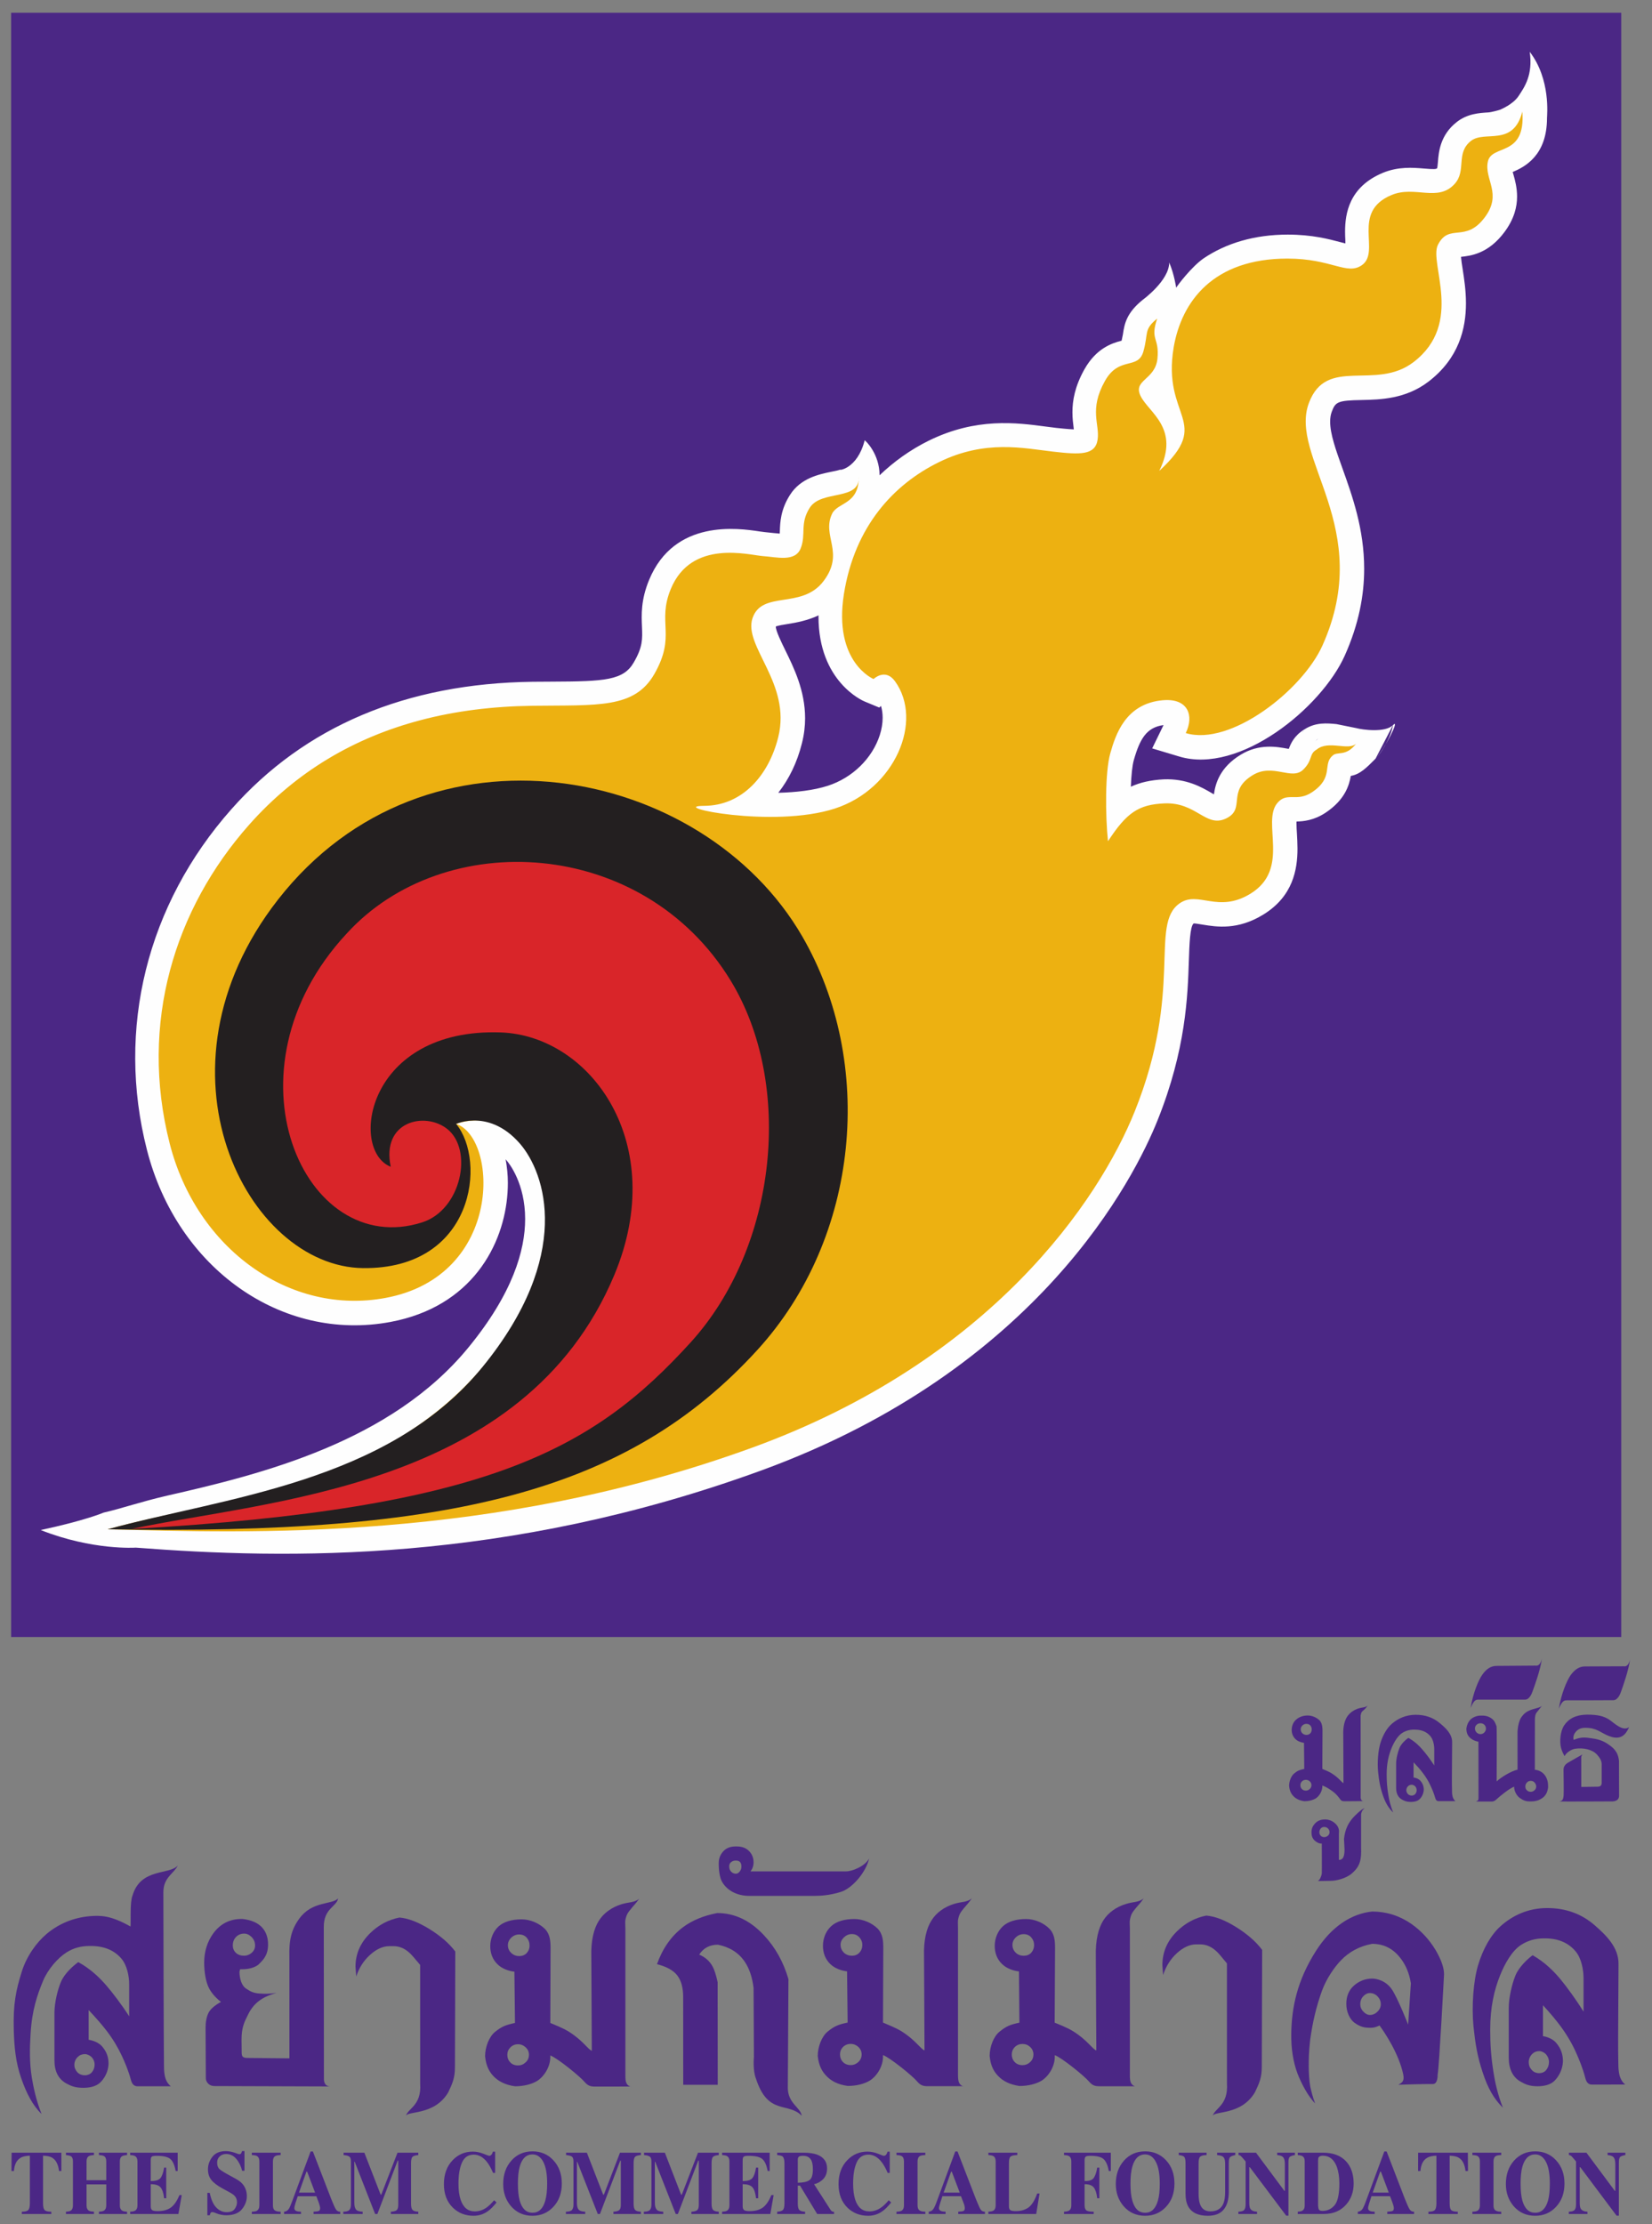<?xml version="1.0" encoding="UTF-8"?>
<svg width="52px" height="70px" viewBox="0 0 52 70" version="1.1" xmlns="http://www.w3.org/2000/svg" xmlns:xlink="http://www.w3.org/1999/xlink">
    <rect x="0" y="0" width="52" height="70" fill="#808080" stroke="none"/>
    <!-- Generator: Sketch 53.2 (72643) - https://sketchapp.com -->
    <title>logo</title>
    <desc>Created with Sketch.</desc>
    <g id="Page-1" stroke="none" stroke-width="1" fill="none" fill-rule="evenodd">
        <g id="01_Login" transform="translate(-650, -170)">
            <g id="content" transform="translate(383, 170)">
                <g id="logo" transform="translate(196, 0)">
                    <g transform="translate(71, 0)" id="Group-98">
                        <g>
                            <path d="M16.094,61.463 C16.023,61.398 15.987,61.316 15.987,61.218 C15.987,61.128 16.023,61.047 16.095,60.979 C16.165,60.913 16.248,60.88 16.341,60.88 C16.437,60.88 16.518,60.913 16.577,60.979 C16.637,61.047 16.668,61.128 16.668,61.218 C16.671,61.318 16.638,61.4 16.579,61.465 C16.518,61.529 16.44,61.56 16.343,61.56 C16.246,61.56 16.162,61.528 16.094,61.463 M19.887,65.68 C19.7,65.637 19.685,65.504 19.685,65.326 L19.685,60.693 C19.685,60.673 19.676,60.479 19.683,60.436 C19.722,60.23 19.778,60.181 19.872,60.062 C19.966,59.944 19.995,59.93 20.122,59.753 C19.966,59.886 19.796,59.855 19.558,59.93 C19.261,60.024 19.001,60.201 18.844,60.458 C18.697,60.694 18.596,61.061 18.613,61.598 L18.628,64.542 C18.496,64.485 18.345,64.215 17.906,63.94 C17.718,63.822 17.446,63.718 17.322,63.665 L17.33,61.328 C17.33,61.097 17.318,60.879 17.155,60.708 C16.976,60.531 16.694,60.404 16.421,60.404 C16.109,60.404 15.857,60.479 15.693,60.627 C15.53,60.776 15.432,61.008 15.432,61.249 C15.432,61.457 15.496,61.661 15.662,61.82 C15.803,61.961 16.031,62.036 16.192,62.052 L16.21,63.665 C15.926,63.726 15.802,63.77 15.582,63.946 C15.394,64.1 15.269,64.425 15.269,64.714 C15.301,65.034 15.41,65.218 15.555,65.362 C15.692,65.496 15.895,65.614 16.21,65.658 C16.488,65.658 16.731,65.594 16.899,65.495 C17.066,65.398 17.34,65.091 17.322,64.688 C17.543,64.767 18.263,65.354 18.399,65.519 C18.51,65.651 18.604,65.667 18.728,65.667 L19.842,65.666 M16.066,64.433 C16.129,64.37 16.21,64.335 16.306,64.335 C16.399,64.335 16.48,64.37 16.548,64.433 C16.616,64.498 16.65,64.573 16.65,64.663 C16.65,64.762 16.615,64.843 16.544,64.906 C16.475,64.971 16.397,65.002 16.306,65.002 C16.207,65.002 16.125,64.971 16.062,64.906 C16.001,64.843 15.969,64.764 15.969,64.666 C15.969,64.575 16.001,64.498 16.066,64.433" id="Fill-2" fill="#4B2785"></path>
                            <path d="M50.108,65.605 C50.253,65.605 50.989,65.603 51.157,65.603 C50.928,65.421 50.943,65.079 50.939,64.876 C50.931,64.37 50.931,64.41 50.946,61.807 C50.952,61.285 50.551,60.898 50.185,60.581 C49.774,60.226 49.279,60.049 48.701,60.049 C48.099,60.049 47.614,60.282 47.24,60.613 C46.927,60.891 46.677,61.34 46.525,61.85 C46.379,62.336 46.319,63.134 46.38,63.766 C46.435,64.288 46.495,64.7 46.674,65.233 C46.834,65.719 47.02,66.05 47.306,66.333 C47.134,65.891 47.06,65.526 47.013,65.233 C46.93,64.714 46.907,64.323 46.907,63.874 C46.907,63.171 47.034,62.623 47.217,62.171 C47.366,61.794 47.597,61.393 47.871,61.214 C48.084,61.074 48.325,61.004 48.589,61.003 L48.631,61.003 C49.045,61.003 49.368,61.14 49.598,61.415 C49.777,61.627 49.845,61.992 49.845,62.257 L49.845,63.31 C49.624,62.95 49.327,62.541 49.121,62.292 C48.913,62.043 48.639,61.76 48.243,61.533 C48.075,61.657 47.805,61.912 47.699,62.177 C47.592,62.443 47.491,62.868 47.491,63.194 L47.491,64.756 C47.492,65.114 47.614,65.366 47.857,65.508 C48.014,65.597 48.14,65.657 48.401,65.657 C48.605,65.657 48.799,65.611 48.924,65.492 C49.048,65.372 49.185,65.154 49.197,64.876 C49.197,64.663 49.141,64.476 48.985,64.293 C48.881,64.168 48.704,64.101 48.568,64.08 L48.568,63.107 C48.809,63.369 48.998,63.598 49.138,63.79 C49.331,64.054 49.49,64.327 49.616,64.611 C49.703,64.806 49.825,65.099 49.903,65.406 C49.934,65.529 49.997,65.605 50.108,65.605 M48.672,64.662 C48.724,64.726 48.757,64.8 48.757,64.897 C48.757,64.993 48.726,65.071 48.672,65.143 C48.619,65.216 48.522,65.245 48.453,65.245 C48.359,65.245 48.274,65.214 48.214,65.143 C48.151,65.075 48.12,64.996 48.12,64.897 C48.12,64.8 48.163,64.708 48.224,64.645 C48.288,64.582 48.363,64.551 48.453,64.551 C48.524,64.551 48.62,64.598 48.672,64.662" id="Fill-4" fill="#4B2785"></path>
                            <path d="M37.97,60.286 C38.245,60.308 38.56,60.429 38.911,60.649 C39.264,60.869 39.535,61.107 39.729,61.365 L39.717,65.044 C39.719,65.388 39.632,65.573 39.503,65.844 C39.06,66.595 38.2,66.416 38.167,66.601 C38.23,66.344 38.668,66.268 38.621,65.565 L38.62,61.79 C38.448,61.578 38.341,61.454 38.292,61.412 C38.136,61.266 37.965,61.192 37.783,61.192 L37.653,61.192 C37.451,61.192 37.247,61.285 37.046,61.467 C36.844,61.652 36.699,61.884 36.61,62.158 L36.588,61.847 C36.588,61.442 36.737,61.088 37.043,60.785 C37.307,60.523 37.616,60.356 37.97,60.286" id="Fill-6" fill="#4B2785"></path>
                            <path d="M31.973,61.454 C31.903,61.386 31.869,61.305 31.869,61.209 C31.869,61.118 31.904,61.038 31.975,60.971 C32.048,60.902 32.13,60.87 32.223,60.87 C32.319,60.87 32.398,60.902 32.458,60.97 C32.518,61.038 32.55,61.118 32.55,61.208 C32.55,61.308 32.518,61.39 32.458,61.457 C32.398,61.52 32.319,61.55 32.223,61.55 C32.126,61.55 32.041,61.52 31.973,61.454 M35.769,65.671 C35.581,65.627 35.565,65.494 35.565,65.317 L35.565,60.682 C35.565,60.663 35.554,60.47 35.565,60.424 C35.603,60.219 35.658,60.171 35.75,60.053 C35.847,59.934 35.877,59.921 36.001,59.743 C35.847,59.875 35.676,59.845 35.438,59.921 C35.14,60.013 34.881,60.192 34.723,60.447 C34.578,60.685 34.478,61.052 34.493,61.588 L34.509,64.532 C34.374,64.474 34.224,64.206 33.786,63.931 C33.599,63.813 33.328,63.709 33.198,63.656 L33.21,61.318 C33.21,61.09 33.198,60.869 33.033,60.7 C32.857,60.521 32.574,60.394 32.301,60.394 C31.99,60.394 31.737,60.47 31.572,60.618 C31.409,60.767 31.311,60.999 31.311,61.239 C31.311,61.447 31.375,61.652 31.542,61.811 C31.684,61.953 31.909,62.026 32.074,62.043 L32.088,63.656 C31.806,63.716 31.683,63.76 31.464,63.938 C31.274,64.089 31.151,64.417 31.151,64.705 C31.182,65.025 31.29,65.208 31.437,65.353 C31.572,65.488 31.776,65.604 32.09,65.649 C32.369,65.649 32.611,65.583 32.778,65.487 C32.948,65.388 33.22,65.082 33.201,64.679 C33.421,64.756 34.144,65.344 34.28,65.51 C34.39,65.642 34.485,65.657 34.609,65.657 L35.721,65.657 M31.944,64.422 C32.01,64.358 32.09,64.327 32.186,64.326 C32.279,64.326 32.36,64.358 32.428,64.422 C32.495,64.486 32.529,64.566 32.529,64.655 C32.529,64.753 32.495,64.834 32.425,64.897 C32.356,64.962 32.276,64.993 32.186,64.993 C32.086,64.993 32.006,64.962 31.943,64.898 C31.88,64.834 31.848,64.753 31.848,64.656 C31.848,64.566 31.88,64.487 31.944,64.422" id="Fill-8" fill="#4B2785"></path>
                            <path d="M26.564,61.454 C26.496,61.385 26.459,61.304 26.459,61.205 C26.459,61.115 26.496,61.037 26.567,60.969 C26.638,60.902 26.722,60.867 26.813,60.867 C26.913,60.867 26.987,60.902 27.05,60.969 C27.11,61.037 27.143,61.115 27.143,61.205 C27.143,61.308 27.11,61.39 27.05,61.454 C26.99,61.518 26.913,61.549 26.813,61.549 C26.719,61.549 26.634,61.518 26.564,61.454 M30.359,65.67 C30.172,65.627 30.158,65.492 30.155,65.315 L30.155,60.68 C30.155,60.663 30.147,60.468 30.155,60.423 C30.194,60.218 30.25,60.17 30.343,60.051 C30.438,59.934 30.467,59.919 30.593,59.742 C30.438,59.874 30.266,59.844 30.028,59.919 C29.731,60.012 29.472,60.189 29.316,60.446 C29.168,60.681 29.068,61.05 29.086,61.587 L29.101,64.53 C28.968,64.474 28.817,64.204 28.379,63.929 C28.19,63.811 27.918,63.708 27.794,63.653 L27.803,61.318 C27.803,61.088 27.791,60.867 27.626,60.696 C27.45,60.521 27.166,60.393 26.893,60.394 C26.581,60.394 26.328,60.468 26.165,60.618 C26.002,60.764 25.904,60.996 25.904,61.235 C25.904,61.446 25.968,61.65 26.134,61.81 C26.276,61.952 26.502,62.024 26.663,62.041 L26.681,63.653 C26.398,63.713 26.273,63.757 26.054,63.935 C25.866,64.087 25.74,64.415 25.74,64.703 C25.774,65.023 25.883,65.207 26.03,65.35 C26.165,65.487 26.366,65.604 26.683,65.647 C26.962,65.647 27.203,65.582 27.37,65.484 C27.539,65.387 27.813,65.079 27.794,64.676 C28.015,64.756 28.736,65.341 28.87,65.507 C28.983,65.641 29.076,65.655 29.201,65.655 L30.311,65.654 M26.536,64.42 C26.6,64.358 26.683,64.324 26.778,64.324 C26.871,64.324 26.951,64.358 27.02,64.42 C27.087,64.485 27.122,64.562 27.122,64.653 C27.122,64.751 27.087,64.831 27.017,64.895 C26.947,64.959 26.868,64.991 26.778,64.991 C26.679,64.991 26.598,64.959 26.534,64.895 C26.473,64.831 26.441,64.751 26.441,64.653 C26.441,64.563 26.473,64.485 26.536,64.42" id="Fill-10" fill="#4B2785"></path>
                            <path d="M23.592,59.666 C23.867,59.666 25.469,59.666 25.65,59.665 C25.829,59.665 26.117,59.65 26.469,59.54 C26.822,59.43 27.262,58.924 27.357,58.487 C27.23,58.736 26.82,58.894 26.638,58.894 C26.459,58.895 23.623,58.894 23.623,58.894 C23.687,58.816 23.72,58.72 23.72,58.61 C23.72,58.478 23.678,58.367 23.596,58.274 C23.5,58.164 23.366,58.11 23.192,58.11 L23.15,58.11 C22.975,58.11 22.838,58.171 22.744,58.29 C22.664,58.388 22.624,58.5 22.624,58.633 C22.624,58.633 22.614,58.902 22.684,59.122 C22.755,59.34 23.036,59.666 23.592,59.666 M23.013,58.902 C22.972,58.858 22.953,58.803 22.953,58.739 C22.953,58.682 22.972,58.635 23.012,58.605 C23.051,58.57 23.101,58.554 23.162,58.554 C23.279,58.554 23.337,58.614 23.337,58.739 C23.339,58.8 23.321,58.853 23.283,58.899 C23.25,58.945 23.206,58.968 23.162,58.968 C23.105,58.968 23.054,58.945 23.013,58.902" id="Fill-12" fill="#4B2785"></path>
                            <path d="M45.252,65.302 C45.303,65.035 45.454,62.132 45.454,62.132 C45.454,61.927 45.366,61.676 45.192,61.377 C44.991,61.041 44.733,60.763 44.422,60.545 C44.047,60.287 43.636,60.158 43.19,60.158 C42.543,60.227 41.918,60.62 41.421,61.4 C40.816,62.352 40.661,63.197 40.645,63.983 C40.636,64.482 40.711,64.905 40.839,65.251 C40.954,65.553 41.173,65.976 41.397,66.196 C41.337,66.052 41.274,65.814 41.241,65.658 C41.21,65.499 41.195,65.199 41.195,65.027 C41.195,64.82 41.195,64.61 41.24,64.197 C41.317,63.643 41.427,63.166 41.615,62.643 C41.757,62.264 41.996,61.918 42.203,61.7 C42.468,61.423 42.796,61.248 43.191,61.175 C43.541,61.175 43.83,61.313 44.058,61.595 C44.242,61.818 44.359,62.093 44.41,62.416 L44.324,63.717 C44.324,63.717 44.008,62.908 43.819,62.62 C43.63,62.332 43.331,62.269 43.194,62.269 C42.975,62.269 42.783,62.344 42.616,62.491 C42.449,62.639 42.38,62.839 42.378,63.052 C42.374,63.334 42.502,63.559 42.628,63.653 C42.833,63.803 42.968,63.817 43.143,63.817 C43.197,63.817 43.243,63.811 43.288,63.798 C43.331,63.786 43.442,63.743 43.42,63.74 C43.588,63.968 44.03,64.628 44.169,65.281 C44.217,65.502 44.123,65.549 44.013,65.61 C44.013,65.61 44.843,65.582 45.095,65.588 C45.265,65.594 45.252,65.302 45.252,65.302 M43.362,62.829 C43.429,62.9 43.463,62.982 43.463,63.076 C43.463,63.163 43.429,63.242 43.358,63.31 C43.29,63.378 43.212,63.413 43.122,63.413 C43.046,63.413 42.977,63.377 42.914,63.307 C42.848,63.24 42.817,63.161 42.817,63.076 C42.817,62.979 42.847,62.894 42.91,62.827 C42.972,62.759 43.042,62.724 43.119,62.724 C43.213,62.724 43.293,62.759 43.362,62.829" id="Fill-14" fill="#4B2785"></path>
                            <path d="M4.108,60.63 C3.482,60.276 3.17,60.278 2.825,60.305 C2.294,60.352 1.835,60.552 1.462,60.867 C1.149,61.133 0.836,61.565 0.684,62.054 C0.501,62.64 0.41,63.069 0.434,63.901 C0.449,64.405 0.488,64.886 0.666,65.4 C0.827,65.864 1.024,66.257 1.309,66.53 C1.138,66.108 1.051,65.679 1.004,65.4 C0.922,64.899 0.936,64.437 0.963,64.005 C1.004,63.273 1.173,62.778 1.355,62.342 C1.503,61.982 1.82,61.617 2.092,61.446 C2.306,61.309 2.545,61.243 2.809,61.243 L2.854,61.243 C3.267,61.241 3.59,61.372 3.817,61.635 C3.996,61.841 4.066,62.188 4.066,62.445 L4.066,63.456 C3.844,63.109 3.55,62.719 3.342,62.479 C3.133,62.24 2.86,61.969 2.464,61.75 C2.296,61.871 2.028,62.113 1.92,62.369 C1.812,62.622 1.714,63.031 1.714,63.345 L1.714,64.842 C1.714,65.185 1.835,65.425 2.079,65.564 C2.235,65.649 2.362,65.706 2.624,65.706 C2.827,65.706 3.021,65.662 3.145,65.548 C3.27,65.434 3.405,65.224 3.416,64.958 C3.418,64.753 3.365,64.576 3.208,64.397 C3.102,64.279 2.927,64.215 2.791,64.194 L2.79,63.259 C3.03,63.513 3.219,63.733 3.359,63.916 C3.553,64.169 3.711,64.433 3.837,64.703 C3.925,64.89 4.045,65.17 4.123,65.466 C4.156,65.585 4.219,65.658 4.328,65.658 C4.473,65.658 5.21,65.657 5.378,65.657 C5.149,65.481 5.164,65.151 5.161,64.958 C5.153,64.47 5.142,59.803 5.142,59.553 C5.142,59.08 5.478,58.963 5.596,58.71 C5.328,59.014 4.429,58.78 4.171,59.656 C4.085,59.861 4.123,60.483 4.108,60.63 M2.894,64.752 C2.946,64.811 2.978,64.884 2.978,64.979 C2.978,65.069 2.948,65.146 2.894,65.214 C2.839,65.284 2.741,65.312 2.676,65.312 C2.582,65.312 2.496,65.281 2.434,65.216 C2.374,65.147 2.341,65.074 2.341,64.979 C2.341,64.884 2.384,64.796 2.445,64.736 C2.508,64.675 2.586,64.645 2.675,64.645 C2.745,64.645 2.842,64.691 2.894,64.752" id="Fill-16" fill="#4B2785"></path>
                            <path d="M12.574,60.347 C12.849,60.371 13.163,60.491 13.515,60.708 C13.866,60.925 14.141,61.162 14.331,61.417 L14.32,65.062 C14.32,65.402 14.235,65.585 14.107,65.852 C13.664,66.596 12.801,66.419 12.772,66.601 C12.834,66.347 13.273,66.272 13.226,65.577 L13.225,61.838 C13.051,61.63 12.944,61.505 12.895,61.463 C12.738,61.318 12.57,61.248 12.387,61.248 L12.257,61.248 C12.054,61.248 11.852,61.338 11.651,61.52 C11.447,61.702 11.302,61.931 11.213,62.203 L11.19,61.895 C11.19,61.494 11.343,61.144 11.647,60.843 C11.911,60.582 12.22,60.418 12.574,60.347" id="Fill-18" fill="#4B2785"></path>
                            <path d="M23.73,64.748 C23.734,64.971 23.72,62.561 23.72,62.561 C23.679,62.23 23.589,61.956 23.445,61.742 C23.256,61.458 22.972,61.278 22.599,61.202 C22.337,61.202 22.141,61.308 22.009,61.514 C22.201,61.595 22.343,61.722 22.436,61.898 C22.491,62.002 22.541,62.164 22.589,62.381 L22.592,65.611 L21.506,65.611 L21.504,62.849 C21.504,62.554 21.442,62.327 21.315,62.165 C21.189,62.005 20.974,61.889 20.68,61.815 C20.857,61.318 21.129,60.931 21.494,60.655 C21.785,60.437 22.146,60.288 22.576,60.206 C23.125,60.206 23.616,60.44 24.05,60.908 C24.405,61.287 24.661,61.747 24.818,62.286 C24.818,62.286 24.798,65.414 24.798,65.737 C24.818,66.203 25.194,66.322 25.237,66.585 C24.798,66.142 24.173,66.586 23.794,65.414 C23.691,65.151 23.73,64.748 23.73,64.748" id="Fill-20" fill="#4B2785"></path>
                            <path d="M10.192,60.648 C10.188,60.055 10.595,60.011 10.643,59.746 C10.438,59.952 9.829,59.82 9.421,60.381 C9.173,60.723 9.094,61.045 9.109,61.591 L9.11,64.779 C9.11,64.779 7.951,64.766 7.795,64.766 C7.639,64.766 7.607,64.721 7.607,64.589 C7.607,64.494 7.603,64.236 7.603,64.191 C7.603,63.815 7.684,63.648 7.81,63.397 C8.015,62.984 8.321,62.829 8.704,62.717 L8.537,62.738 C8.537,62.738 8.377,62.756 8.157,62.738 C7.935,62.719 7.85,62.648 7.747,62.584 C7.607,62.497 7.538,62.266 7.538,62.051 L7.559,61.974 C7.73,61.979 7.942,61.964 8.122,61.84 C8.287,61.683 8.435,61.536 8.438,61.205 C8.44,60.983 8.377,60.803 8.254,60.664 C8.118,60.515 7.912,60.423 7.632,60.392 L7.602,60.392 C7.233,60.392 6.937,60.543 6.716,60.842 C6.524,61.107 6.427,61.417 6.427,61.768 C6.427,62.065 6.479,62.387 6.584,62.58 C6.661,62.726 6.786,62.869 6.955,63.003 C6.751,63.116 6.619,63.231 6.559,63.355 C6.501,63.477 6.471,63.63 6.471,63.812 L6.479,65.414 C6.486,65.534 6.589,65.651 6.746,65.651 L10.396,65.663 C10.255,65.663 10.192,65.56 10.196,65.412 C10.197,65.177 10.192,60.648 10.192,60.648 M7.424,61.457 C7.36,61.394 7.328,61.318 7.328,61.226 C7.328,61.119 7.36,61.03 7.431,60.957 C7.497,60.889 7.583,60.853 7.687,60.853 C7.773,60.853 7.85,60.891 7.923,60.964 C7.994,61.038 8.029,61.127 8.029,61.226 C8.029,61.318 7.994,61.393 7.923,61.457 C7.85,61.518 7.773,61.549 7.687,61.549 C7.577,61.549 7.491,61.52 7.424,61.457" id="Fill-22" fill="#4B2785"></path>
                            <path d="M0.361,68.324 L0.365,67.748 L1.931,67.748 L1.932,68.324 L1.858,68.324 C1.834,68.119 1.762,67.98 1.647,67.909 C1.582,67.867 1.485,67.846 1.355,67.842 L1.355,69.344 C1.355,69.449 1.372,69.52 1.405,69.553 C1.439,69.588 1.507,69.605 1.615,69.605 L1.615,69.677 L0.687,69.677 L0.687,69.605 C0.787,69.605 0.856,69.588 0.889,69.553 C0.923,69.519 0.94,69.447 0.94,69.344 L0.94,67.842 C0.814,67.846 0.714,67.867 0.648,67.909 C0.523,67.982 0.453,68.12 0.438,68.324 L0.361,68.324 Z" id="Fill-24" fill="#4B2785"></path>
                            <path d="M2.076,69.677 L2.076,69.605 C2.148,69.601 2.196,69.591 2.225,69.573 C2.273,69.543 2.296,69.486 2.296,69.404 L2.296,68.024 C2.296,67.942 2.277,67.887 2.232,67.86 C2.206,67.842 2.155,67.83 2.076,67.822 L2.076,67.748 L2.958,67.748 L2.958,67.822 C2.88,67.826 2.828,67.837 2.799,67.856 C2.749,67.884 2.724,67.941 2.724,68.024 L2.724,68.614 L3.345,68.614 L3.345,68.024 C3.345,67.941 3.322,67.885 3.275,67.856 C3.246,67.838 3.193,67.827 3.114,67.822 L3.114,67.748 L4,67.748 L4,67.822 C3.923,67.828 3.87,67.84 3.843,67.858 C3.796,67.886 3.772,67.942 3.772,68.024 L3.772,69.404 C3.772,69.488 3.799,69.544 3.851,69.574 C3.881,69.592 3.929,69.601 4,69.605 L4,69.677 L3.114,69.677 L3.114,69.605 C3.188,69.601 3.24,69.591 3.271,69.571 C3.319,69.541 3.345,69.486 3.345,69.404 L3.345,68.745 L2.724,68.745 L2.724,69.404 C2.724,69.489 2.75,69.544 2.803,69.576 C2.834,69.592 2.884,69.601 2.958,69.605 L2.958,69.677 L2.076,69.677 Z" id="Fill-26" fill="#4B2785"></path>
                            <path d="M5.616,69.677 L4.097,69.677 L4.097,69.605 C4.17,69.601 4.223,69.591 4.254,69.571 C4.302,69.541 4.327,69.486 4.327,69.404 L4.327,68.024 C4.327,67.939 4.3,67.884 4.252,67.856 C4.223,67.837 4.17,67.826 4.097,67.822 L4.097,67.748 L5.593,67.748 L5.593,68.324 L5.53,68.324 C5.496,68.14 5.441,68.014 5.361,67.946 C5.281,67.879 5.14,67.846 4.93,67.846 C4.849,67.846 4.8,67.855 4.777,67.873 C4.755,67.89 4.745,67.927 4.745,67.98 L4.745,68.64 C4.894,68.642 4.993,68.612 5.046,68.552 C5.098,68.492 5.14,68.38 5.166,68.217 L5.232,68.217 L5.232,69.182 L5.166,69.182 C5.149,69.02 5.109,68.905 5.053,68.839 C4.997,68.773 4.894,68.739 4.745,68.739 L4.745,69.432 C4.745,69.493 4.758,69.531 4.788,69.553 C4.815,69.576 4.874,69.587 4.963,69.587 C5.129,69.587 5.265,69.552 5.368,69.481 C5.473,69.411 5.567,69.278 5.648,69.083 L5.72,69.083 L5.616,69.677 Z" id="Fill-28" fill="#4B2785"></path>
                            <path d="M6.527,69.717 L6.527,69.012 L6.602,69.012 C6.645,69.223 6.713,69.378 6.809,69.475 C6.902,69.571 7.01,69.62 7.133,69.62 C7.252,69.62 7.335,69.588 7.386,69.522 C7.434,69.454 7.46,69.385 7.46,69.311 C7.46,69.226 7.434,69.157 7.38,69.101 C7.346,69.066 7.278,69.02 7.172,68.965 L7.002,68.872 C6.835,68.781 6.717,68.691 6.649,68.601 C6.58,68.513 6.546,68.402 6.546,68.272 C6.546,68.131 6.59,68.003 6.683,67.88 C6.773,67.761 6.913,67.699 7.1,67.699 C7.196,67.699 7.29,67.716 7.378,67.746 C7.467,67.779 7.517,67.795 7.531,67.795 C7.561,67.795 7.58,67.787 7.59,67.767 C7.602,67.75 7.611,67.727 7.618,67.697 L7.695,67.697 L7.695,68.317 L7.622,68.317 C7.586,68.174 7.527,68.049 7.44,67.946 C7.352,67.84 7.244,67.789 7.119,67.789 C7.032,67.789 6.961,67.817 6.911,67.869 C6.858,67.92 6.835,67.984 6.835,68.059 C6.835,68.149 6.858,68.217 6.906,68.262 C6.955,68.307 7.059,68.373 7.223,68.461 L7.419,68.568 C7.505,68.616 7.576,68.667 7.627,68.724 C7.722,68.832 7.77,68.965 7.77,69.118 C7.77,69.261 7.718,69.399 7.616,69.527 C7.512,69.654 7.346,69.717 7.118,69.717 C7.063,69.717 7.011,69.711 6.958,69.7 C6.904,69.691 6.852,69.674 6.798,69.651 L6.747,69.631 C6.736,69.627 6.725,69.625 6.713,69.621 C6.703,69.62 6.694,69.618 6.687,69.618 C6.657,69.618 6.639,69.627 6.628,69.643 C6.619,69.663 6.611,69.686 6.602,69.717 L6.527,69.717 Z" id="Fill-30" fill="#4B2785"></path>
                            <path d="M7.926,69.677 L7.926,69.605 C7.999,69.603 8.052,69.593 8.085,69.576 C8.135,69.544 8.164,69.489 8.164,69.404 L8.164,68.024 C8.164,67.938 8.138,67.882 8.087,67.853 C8.057,67.835 8.003,67.825 7.926,67.822 L7.926,67.748 L8.834,67.748 L8.834,67.822 C8.753,67.825 8.697,67.835 8.667,67.852 C8.615,67.88 8.591,67.938 8.591,68.024 L8.591,69.404 C8.591,69.484 8.61,69.537 8.651,69.564 C8.692,69.592 8.753,69.605 8.834,69.605 L8.834,69.677 L7.926,69.677 Z" id="Fill-32" fill="#4B2785"></path>
                            <path d="M9.474,69.677 L9.474,69.605 C9.414,69.605 9.369,69.597 9.34,69.588 C9.289,69.569 9.266,69.539 9.266,69.498 C9.266,69.466 9.276,69.411 9.299,69.339 C9.31,69.305 9.334,69.23 9.373,69.118 L9.957,69.118 L10.022,69.29 C10.037,69.327 10.048,69.36 10.055,69.387 C10.071,69.433 10.076,69.467 10.076,69.49 C10.076,69.539 10.063,69.569 10.037,69.58 C10.011,69.593 9.955,69.601 9.87,69.605 L9.87,69.677 L10.71,69.677 L10.71,69.605 C10.653,69.606 10.606,69.583 10.575,69.534 C10.543,69.485 10.494,69.377 10.428,69.21 L9.849,67.71 L9.777,67.71 L9.198,69.272 C9.151,69.395 9.118,69.475 9.094,69.513 C9.054,69.569 9.005,69.601 8.942,69.605 L8.942,69.677 L9.474,69.677 Z M9.646,68.344 L9.668,68.344 L9.918,69.004 L9.411,69.004 L9.646,68.344 Z" id="Fill-34" fill="#4B2785"></path>
                            <path d="M10.807,69.677 L10.807,69.605 C10.906,69.605 10.97,69.584 11.001,69.546 C11.03,69.509 11.046,69.453 11.046,69.377 L11.046,68.024 C11.046,67.946 11.029,67.894 10.996,67.87 C10.96,67.846 10.901,67.83 10.815,67.822 L10.815,67.748 L11.469,67.748 L11.982,69.069 L12.001,69.069 L12.512,67.748 L13.167,67.748 L13.167,67.822 C13.08,67.83 13.017,67.846 12.987,67.877 C12.954,67.904 12.938,67.972 12.938,68.084 L12.938,69.344 C12.938,69.449 12.954,69.519 12.987,69.549 C13.017,69.583 13.08,69.601 13.167,69.605 L13.167,69.677 L12.303,69.677 L12.303,69.605 C12.381,69.601 12.439,69.588 12.478,69.562 C12.515,69.537 12.536,69.481 12.536,69.395 L12.536,67.999 L12.517,67.999 L11.879,69.677 L11.808,69.677 L11.165,68.033 L11.153,68.033 L11.153,69.325 C11.153,69.419 11.171,69.489 11.201,69.531 C11.235,69.576 11.306,69.601 11.416,69.605 L11.416,69.677 L10.807,69.677 Z" id="Fill-36" fill="#4B2785"></path>
                            <path d="M14.882,67.714 C14.99,67.714 15.1,67.736 15.212,67.779 C15.324,67.824 15.385,67.846 15.395,67.846 C15.429,67.846 15.454,67.831 15.476,67.804 C15.496,67.775 15.509,67.745 15.514,67.715 L15.586,67.715 L15.586,68.383 L15.521,68.383 C15.457,68.238 15.394,68.123 15.329,68.041 C15.206,67.886 15.068,67.809 14.915,67.809 C14.739,67.809 14.617,67.891 14.543,68.056 C14.469,68.222 14.431,68.442 14.431,68.721 C14.431,68.925 14.454,69.092 14.498,69.225 C14.58,69.471 14.729,69.596 14.946,69.596 C15.079,69.596 15.205,69.553 15.32,69.471 C15.385,69.425 15.462,69.349 15.554,69.245 L15.63,69.315 C15.53,69.44 15.44,69.53 15.363,69.584 C15.224,69.686 15.072,69.733 14.907,69.733 C14.65,69.733 14.434,69.65 14.261,69.484 C14.068,69.299 13.973,69.05 13.973,68.737 C13.973,68.427 14.064,68.175 14.248,67.984 C14.421,67.804 14.631,67.714 14.882,67.714" id="Fill-38" fill="#4B2785"></path>
                            <path d="M16.095,67.999 C15.924,68.191 15.839,68.437 15.839,68.734 C15.839,69.006 15.92,69.239 16.083,69.43 C16.259,69.633 16.484,69.733 16.761,69.733 C17.024,69.733 17.241,69.64 17.416,69.454 C17.595,69.264 17.684,69.019 17.684,68.721 C17.684,68.419 17.595,68.175 17.416,67.984 C17.244,67.798 17.025,67.706 16.761,67.706 C16.49,67.706 16.266,67.804 16.095,67.999 M16.359,69.259 C16.321,69.123 16.302,68.942 16.302,68.721 C16.302,68.502 16.321,68.324 16.359,68.187 C16.43,67.931 16.567,67.802 16.761,67.802 C16.903,67.802 17.016,67.879 17.099,68.033 C17.181,68.187 17.223,68.416 17.223,68.721 C17.223,68.94 17.203,69.121 17.163,69.259 C17.092,69.513 16.957,69.638 16.761,69.638 C16.567,69.638 16.432,69.513 16.359,69.259" id="Fill-40" fill="#4B2785"></path>
                            <path d="M17.813,69.677 L17.813,69.605 C17.911,69.605 17.977,69.584 18.007,69.546 C18.036,69.509 18.051,69.453 18.051,69.377 L18.051,68.024 C18.051,67.946 18.034,67.894 17.999,67.87 C17.966,67.846 17.906,67.83 17.818,67.822 L17.818,67.748 L18.473,67.748 L18.986,69.069 L19.008,69.069 L19.515,67.748 L20.173,67.748 L20.173,67.822 C20.085,67.83 20.024,67.846 19.991,67.877 C19.961,67.904 19.944,67.972 19.944,68.084 L19.944,69.344 C19.944,69.449 19.961,69.519 19.991,69.549 C20.024,69.583 20.085,69.601 20.173,69.605 L20.173,69.677 L19.309,69.677 L19.309,69.605 C19.385,69.601 19.443,69.588 19.481,69.562 C19.522,69.537 19.541,69.481 19.541,69.395 L19.541,67.999 L19.523,67.999 L18.885,69.677 L18.816,69.677 L18.17,68.033 L18.16,68.033 L18.16,69.325 C18.16,69.419 18.175,69.489 18.208,69.531 C18.239,69.576 18.311,69.601 18.421,69.605 L18.421,69.677 L17.813,69.677 Z" id="Fill-42" fill="#4B2785"></path>
                            <path d="M20.267,69.677 L20.267,69.605 C20.366,69.605 20.431,69.584 20.46,69.546 C20.49,69.509 20.505,69.453 20.505,69.377 L20.505,68.024 C20.505,67.946 20.486,67.894 20.453,67.87 C20.419,67.846 20.359,67.83 20.273,67.822 L20.273,67.748 L20.928,67.748 L21.439,69.069 L21.461,69.069 L21.971,67.748 L22.626,67.748 L22.626,67.822 C22.54,67.83 22.478,67.846 22.447,67.877 C22.414,67.904 22.398,67.972 22.398,68.084 L22.398,69.344 C22.398,69.449 22.414,69.519 22.447,69.549 C22.478,69.583 22.54,69.601 22.626,69.605 L22.626,69.677 L21.763,69.677 L21.763,69.605 C21.84,69.601 21.897,69.588 21.937,69.562 C21.975,69.537 21.996,69.481 21.996,69.395 L21.996,67.999 L21.977,67.999 L21.338,69.677 L21.27,69.677 L20.624,68.033 L20.613,68.033 L20.613,69.325 C20.613,69.419 20.63,69.489 20.664,69.531 C20.695,69.576 20.766,69.601 20.877,69.605 L20.877,69.677 L20.267,69.677 Z" id="Fill-44" fill="#4B2785"></path>
                            <path d="M24.248,69.677 L22.729,69.677 L22.729,69.605 C22.803,69.601 22.856,69.591 22.887,69.571 C22.935,69.541 22.96,69.486 22.96,69.404 L22.96,68.024 C22.96,67.939 22.934,67.884 22.886,67.856 C22.856,67.837 22.803,67.826 22.729,67.822 L22.729,67.748 L24.227,67.748 L24.227,68.324 L24.164,68.324 C24.13,68.14 24.074,68.014 23.994,67.946 C23.916,67.879 23.771,67.846 23.563,67.846 C23.482,67.846 23.432,67.855 23.411,67.873 C23.389,67.89 23.377,67.927 23.377,67.98 L23.377,68.64 C23.526,68.642 23.626,68.612 23.679,68.552 C23.731,68.492 23.772,68.38 23.798,68.217 L23.865,68.217 L23.865,69.182 L23.798,69.182 C23.78,69.02 23.743,68.905 23.686,68.839 C23.629,68.773 23.526,68.739 23.377,68.739 L23.377,69.432 C23.377,69.493 23.393,69.531 23.422,69.553 C23.449,69.576 23.508,69.587 23.596,69.587 C23.762,69.587 23.898,69.552 24.002,69.481 C24.106,69.411 24.199,69.278 24.28,69.083 L24.352,69.083 L24.248,69.677 Z" id="Fill-46" fill="#4B2785"></path>
                            <path d="M25.342,69.677 L25.342,69.605 C25.25,69.601 25.19,69.583 25.156,69.546 C25.127,69.513 25.112,69.445 25.112,69.344 L25.112,68.784 L25.182,68.784 L25.722,69.677 L26.254,69.677 L26.254,69.609 C26.228,69.608 26.21,69.603 26.194,69.596 C26.177,69.588 26.162,69.574 26.147,69.552 L25.624,68.739 C25.714,68.722 25.796,68.68 25.877,68.612 C25.982,68.523 26.034,68.402 26.034,68.245 C26.034,68.035 25.93,67.89 25.722,67.809 C25.614,67.77 25.474,67.748 25.301,67.748 L24.463,67.748 L24.463,67.822 C24.55,67.83 24.609,67.846 24.634,67.867 C24.671,67.901 24.692,67.972 24.692,68.084 L24.692,69.344 C24.692,69.449 24.675,69.52 24.644,69.549 C24.612,69.583 24.55,69.601 24.463,69.605 L24.463,69.677 L25.342,69.677 Z M25.112,67.968 C25.112,67.924 25.123,67.894 25.146,67.874 C25.166,67.856 25.212,67.846 25.282,67.846 C25.41,67.846 25.498,67.899 25.547,68.007 C25.573,68.072 25.587,68.161 25.587,68.27 C25.587,68.449 25.551,68.565 25.476,68.614 C25.405,68.664 25.283,68.691 25.112,68.694 L25.112,67.968 Z" id="Fill-48" fill="#4B2785"></path>
                            <path d="M27.303,67.714 C27.412,67.714 27.522,67.736 27.634,67.779 C27.744,67.824 27.805,67.846 27.817,67.846 C27.851,67.846 27.877,67.831 27.898,67.804 C27.917,67.775 27.929,67.745 27.936,67.715 L28.006,67.715 L28.006,68.383 L27.941,68.383 C27.88,68.238 27.814,68.123 27.749,68.041 C27.628,67.886 27.49,67.809 27.336,67.809 C27.161,67.809 27.038,67.891 26.965,68.056 C26.891,68.222 26.854,68.442 26.854,68.721 C26.854,68.925 26.876,69.092 26.919,69.225 C26.999,69.471 27.148,69.596 27.367,69.596 C27.501,69.596 27.626,69.553 27.739,69.471 C27.807,69.425 27.885,69.349 27.974,69.245 L28.052,69.315 C27.95,69.44 27.861,69.53 27.784,69.584 C27.646,69.686 27.494,69.733 27.327,69.733 C27.07,69.733 26.856,69.65 26.681,69.484 C26.489,69.299 26.395,69.05 26.395,68.737 C26.395,68.427 26.485,68.175 26.67,67.984 C26.841,67.804 27.054,67.714 27.303,67.714" id="Fill-50" fill="#4B2785"></path>
                            <path d="M28.218,69.677 L28.218,69.605 C28.29,69.603 28.345,69.593 28.376,69.576 C28.428,69.544 28.454,69.489 28.454,69.404 L28.454,68.024 C28.454,67.938 28.43,67.882 28.379,67.853 C28.349,67.835 28.294,67.825 28.218,67.822 L28.218,67.748 L29.127,67.748 L29.127,67.822 C29.046,67.825 28.989,67.835 28.959,67.852 C28.908,67.88 28.882,67.938 28.882,68.024 L28.882,69.404 C28.882,69.484 28.903,69.537 28.944,69.564 C28.984,69.592 29.046,69.605 29.127,69.605 L29.127,69.677 L28.218,69.677 Z" id="Fill-52" fill="#4B2785"></path>
                            <path d="M29.764,69.677 L29.764,69.605 C29.707,69.605 29.662,69.597 29.633,69.588 C29.581,69.569 29.555,69.539 29.555,69.498 C29.555,69.466 29.567,69.411 29.592,69.339 C29.602,69.305 29.626,69.23 29.664,69.117 L30.248,69.117 L30.315,69.29 C30.329,69.327 30.341,69.36 30.351,69.387 C30.363,69.433 30.369,69.467 30.369,69.49 C30.369,69.539 30.355,69.569 30.329,69.58 C30.304,69.593 30.248,69.601 30.162,69.605 L30.162,69.677 L31.003,69.677 L31.003,69.605 C30.943,69.606 30.899,69.583 30.865,69.534 C30.836,69.485 30.786,69.377 30.72,69.21 L30.14,67.71 L30.068,67.71 L29.491,69.272 C29.447,69.395 29.409,69.475 29.384,69.513 C29.347,69.569 29.298,69.601 29.234,69.605 L29.234,69.677 L29.764,69.677 Z M29.938,68.344 L29.959,68.344 L30.209,69.004 L29.703,69.004 L29.938,68.344 Z" id="Fill-54" fill="#4B2785"></path>
                            <path d="M31.111,69.677 L31.111,69.605 C31.182,69.601 31.234,69.592 31.264,69.574 C31.316,69.544 31.341,69.488 31.341,69.404 L31.341,68.024 C31.341,67.939 31.316,67.884 31.268,67.856 C31.237,67.837 31.188,67.826 31.111,67.822 L31.111,67.748 L32.022,67.748 L32.022,67.822 C31.915,67.825 31.844,67.84 31.81,67.87 C31.773,67.899 31.758,67.97 31.758,68.084 L31.758,69.432 C31.758,69.494 31.772,69.535 31.802,69.556 C31.832,69.576 31.889,69.587 31.977,69.587 C32.134,69.587 32.265,69.548 32.372,69.474 C32.476,69.399 32.57,69.25 32.648,69.032 L32.722,69.032 L32.617,69.677 L31.111,69.677 Z" id="Fill-56" fill="#4B2785"></path>
                            <path d="M33.492,69.677 L33.492,69.605 C33.566,69.601 33.619,69.591 33.649,69.571 C33.697,69.541 33.722,69.486 33.722,69.404 L33.722,68.024 C33.722,67.941 33.697,67.885 33.652,67.856 C33.623,67.838 33.569,67.827 33.492,67.822 L33.492,67.748 L34.965,67.748 L34.965,68.324 L34.902,68.324 C34.87,68.148 34.816,68.022 34.74,67.952 C34.663,67.88 34.523,67.846 34.318,67.846 C34.241,67.846 34.192,67.856 34.173,67.874 C34.151,67.894 34.14,67.927 34.14,67.98 L34.14,68.64 C34.282,68.644 34.377,68.611 34.427,68.544 C34.475,68.475 34.513,68.366 34.538,68.217 L34.604,68.217 L34.604,69.182 L34.538,69.182 C34.52,69.029 34.485,68.916 34.43,68.844 C34.377,68.775 34.28,68.739 34.14,68.739 L34.14,69.404 C34.14,69.493 34.165,69.548 34.211,69.573 C34.259,69.596 34.33,69.606 34.427,69.605 L34.427,69.677 L33.492,69.677 Z" id="Fill-58" fill="#4B2785"></path>
                            <path d="M35.378,67.999 C35.207,68.191 35.122,68.437 35.122,68.734 C35.122,69.006 35.203,69.239 35.367,69.43 C35.543,69.633 35.769,69.733 36.046,69.733 C36.309,69.733 36.526,69.64 36.701,69.454 C36.88,69.264 36.968,69.019 36.968,68.721 C36.968,68.419 36.88,68.175 36.701,67.984 C36.526,67.798 36.309,67.706 36.046,67.706 C35.773,67.706 35.55,67.804 35.378,67.999 M35.643,69.259 C35.603,69.123 35.584,68.942 35.584,68.721 C35.584,68.502 35.603,68.324 35.642,68.187 C35.715,67.931 35.848,67.802 36.046,67.802 C36.187,67.802 36.299,67.879 36.38,68.033 C36.464,68.187 36.506,68.416 36.506,68.721 C36.506,68.94 36.488,69.121 36.447,69.259 C36.373,69.513 36.242,69.638 36.046,69.638 C35.848,69.638 35.715,69.513 35.643,69.259" id="Fill-60" fill="#4B2785"></path>
                            <path d="M37.103,67.748 L37.98,67.748 L37.98,67.822 C37.878,67.825 37.813,67.842 37.779,67.873 C37.745,67.904 37.728,67.973 37.728,68.084 L37.728,69.037 C37.728,69.182 37.745,69.295 37.775,69.372 C37.83,69.522 37.94,69.595 38.102,69.595 C38.301,69.595 38.438,69.513 38.508,69.35 C38.545,69.261 38.564,69.135 38.564,68.974 L38.564,68.102 C38.564,68.002 38.549,67.93 38.513,67.891 C38.48,67.853 38.412,67.83 38.311,67.822 L38.311,67.748 L38.883,67.748 L38.883,67.822 C38.802,67.84 38.746,67.861 38.72,67.886 C38.694,67.913 38.679,67.97 38.679,68.064 L38.679,68.974 C38.679,69.217 38.627,69.406 38.519,69.536 C38.412,69.669 38.245,69.733 38.017,69.733 C37.716,69.733 37.511,69.636 37.402,69.44 C37.344,69.337 37.317,69.202 37.317,69.037 L37.317,68.084 C37.317,67.977 37.302,67.909 37.276,67.88 C37.251,67.852 37.192,67.832 37.103,67.822 L37.103,67.748 Z" id="Fill-62" fill="#4B2785"></path>
                            <path d="M38.98,69.677 L38.98,69.605 C39.077,69.601 39.138,69.583 39.167,69.544 C39.194,69.507 39.209,69.451 39.209,69.377 L39.209,68.025 C39.129,67.929 39.078,67.871 39.06,67.855 C39.041,67.837 39.018,67.826 38.985,67.822 L38.985,67.748 L39.535,67.748 L40.43,68.951 L40.444,68.951 L40.444,68.102 C40.444,68.006 40.426,67.935 40.394,67.895 C40.363,67.856 40.298,67.83 40.201,67.822 L40.201,67.748 L40.76,67.748 L40.76,67.822 C40.679,67.837 40.626,67.856 40.597,67.88 C40.569,67.907 40.556,67.963 40.556,68.05 L40.556,69.73 L40.486,69.73 L39.341,68.205 L39.323,68.205 L39.323,69.325 C39.323,69.411 39.334,69.474 39.356,69.51 C39.389,69.567 39.462,69.601 39.568,69.605 L39.568,69.677 L38.98,69.677 Z" id="Fill-64" fill="#4B2785"></path>
                            <path d="M41.672,69.677 C41.969,69.677 42.204,69.576 42.378,69.375 C42.532,69.196 42.609,68.977 42.609,68.72 C42.609,68.432 42.532,68.201 42.38,68.03 C42.212,67.842 41.967,67.748 41.645,67.748 L40.849,67.748 L40.849,67.822 C40.92,67.828 40.968,67.84 40.995,67.856 C41.044,67.885 41.068,67.935 41.068,68.01 L41.068,69.417 C41.068,69.493 41.042,69.544 40.991,69.574 C40.964,69.591 40.916,69.601 40.849,69.605 L40.849,69.677 L41.672,69.677 Z M41.489,68.01 C41.489,67.951 41.494,67.913 41.509,67.891 C41.53,67.86 41.574,67.843 41.641,67.843 C41.846,67.843 41.991,67.961 42.079,68.192 C42.13,68.339 42.159,68.51 42.159,68.713 C42.159,69.052 42.108,69.281 42.01,69.4 C41.909,69.52 41.782,69.58 41.631,69.58 C41.572,69.58 41.535,69.566 41.518,69.541 C41.501,69.514 41.492,69.471 41.489,69.415 L41.489,68.01 Z" id="Fill-66" fill="#4B2785"></path>
                            <path d="M43.271,69.677 L43.271,69.605 C43.212,69.605 43.167,69.597 43.137,69.588 C43.087,69.569 43.063,69.539 43.063,69.498 C43.063,69.466 43.074,69.411 43.098,69.339 C43.108,69.305 43.134,69.23 43.17,69.117 L43.753,69.117 L43.82,69.29 C43.833,69.327 43.846,69.36 43.853,69.387 C43.868,69.433 43.874,69.467 43.874,69.49 C43.874,69.539 43.86,69.569 43.834,69.58 C43.808,69.593 43.752,69.601 43.667,69.605 L43.667,69.677 L44.511,69.677 L44.511,69.605 C44.451,69.606 44.404,69.583 44.373,69.534 C44.341,69.485 44.291,69.377 44.225,69.21 L43.647,67.71 L43.574,67.71 L42.996,69.272 C42.952,69.395 42.914,69.475 42.892,69.513 C42.853,69.569 42.803,69.601 42.74,69.605 L42.74,69.677 L43.271,69.677 Z M43.444,68.344 L43.467,68.344 L43.714,69.004 L43.209,69.004 L43.444,68.344 Z" id="Fill-68" fill="#4B2785"></path>
                            <path d="M44.637,68.324 L44.638,67.748 L46.204,67.748 L46.208,68.324 L46.13,68.324 C46.107,68.119 46.038,67.98 45.92,67.909 C45.855,67.867 45.758,67.846 45.631,67.842 L45.631,69.344 C45.631,69.449 45.646,69.52 45.679,69.553 C45.712,69.588 45.783,69.605 45.888,69.605 L45.888,69.677 L44.962,69.677 L44.962,69.605 C45.063,69.605 45.129,69.588 45.163,69.553 C45.196,69.519 45.214,69.447 45.214,69.344 L45.214,67.842 C45.087,67.846 44.991,67.867 44.922,67.909 C44.797,67.982 44.726,68.12 44.711,68.324 L44.637,68.324 Z" id="Fill-70" fill="#4B2785"></path>
                            <path d="M46.346,69.677 L46.346,69.605 C46.42,69.603 46.473,69.593 46.505,69.576 C46.558,69.544 46.583,69.489 46.583,69.404 L46.583,68.024 C46.583,67.938 46.558,67.882 46.509,67.853 C46.479,67.835 46.425,67.825 46.346,67.822 L46.346,67.748 L47.254,67.748 L47.254,67.822 C47.172,67.825 47.119,67.835 47.087,67.852 C47.036,67.88 47.011,67.938 47.011,68.024 L47.011,69.404 C47.011,69.484 47.031,69.537 47.073,69.564 C47.113,69.592 47.172,69.605 47.254,69.605 L47.254,69.677 L46.346,69.677 Z" id="Fill-72" fill="#4B2785"></path>
                            <path d="M47.656,67.999 C47.485,68.191 47.4,68.437 47.4,68.734 C47.4,69.006 47.481,69.239 47.645,69.43 C47.819,69.633 48.048,69.733 48.322,69.733 C48.585,69.733 48.805,69.64 48.977,69.454 C49.156,69.264 49.245,69.019 49.245,68.721 C49.245,68.419 49.156,68.175 48.977,67.984 C48.805,67.798 48.587,67.706 48.322,67.706 C48.051,67.706 47.83,67.804 47.656,67.999 M47.92,69.259 C47.882,69.123 47.864,68.942 47.864,68.721 C47.864,68.502 47.882,68.324 47.92,68.187 C47.994,67.931 48.128,67.802 48.322,67.802 C48.466,67.802 48.578,67.879 48.66,68.033 C48.743,68.187 48.784,68.416 48.784,68.721 C48.784,68.94 48.765,69.121 48.726,69.259 C48.653,69.513 48.52,69.638 48.322,69.638 C48.128,69.638 47.994,69.513 47.92,69.259" id="Fill-74" fill="#4B2785"></path>
                            <path d="M49.382,69.677 L49.382,69.605 C49.478,69.601 49.539,69.583 49.568,69.544 C49.595,69.507 49.609,69.451 49.609,69.377 L49.609,68.025 C49.531,67.929 49.479,67.871 49.462,67.855 C49.442,67.837 49.419,67.826 49.385,67.822 L49.385,67.748 L49.936,67.748 L50.831,68.951 L50.845,68.951 L50.845,68.102 C50.845,68.006 50.827,67.935 50.794,67.895 C50.764,67.856 50.7,67.83 50.602,67.822 L50.602,67.748 L51.162,67.748 L51.162,67.822 C51.08,67.837 51.027,67.856 50.998,67.88 C50.973,67.907 50.957,67.963 50.957,68.05 L50.957,69.73 L50.885,69.73 L49.743,68.205 L49.725,68.205 L49.725,69.325 C49.725,69.411 49.735,69.474 49.757,69.51 C49.791,69.567 49.863,69.601 49.969,69.605 L49.969,69.677 L49.382,69.677 Z" id="Fill-76" fill="#4B2785"></path>
                            <path d="M45.281,56.684 L45.814,56.684 C45.698,56.594 45.706,56.427 45.705,56.328 C45.699,56.081 45.699,56.099 45.709,54.825 C45.71,54.571 45.506,54.382 45.319,54.228 C45.111,54.053 44.858,53.966 44.562,53.966 C44.258,53.967 44.009,54.081 43.819,54.243 C43.659,54.378 43.532,54.6 43.454,54.847 C43.379,55.086 43.347,55.475 43.381,55.785 C43.407,56.04 43.44,56.241 43.53,56.503 C43.611,56.739 43.706,56.901 43.852,57.04 C43.764,56.824 43.727,56.645 43.703,56.503 C43.659,56.249 43.648,56.057 43.648,55.837 C43.648,55.493 43.714,55.225 43.807,55.003 C43.883,54.82 44.001,54.625 44.139,54.537 C44.247,54.469 44.37,54.434 44.505,54.434 L44.527,54.434 C44.739,54.433 44.903,54.499 45.021,54.635 C45.111,54.739 45.146,54.915 45.146,55.048 L45.146,55.562 C45.033,55.385 44.883,55.185 44.776,55.064 C44.671,54.942 44.533,54.804 44.33,54.693 C44.243,54.753 44.106,54.879 44.053,55.007 C43.999,55.138 43.946,55.345 43.946,55.506 L43.946,56.268 C43.946,56.443 44.009,56.567 44.132,56.636 C44.214,56.679 44.277,56.709 44.41,56.709 C44.514,56.709 44.612,56.687 44.678,56.628 C44.741,56.571 44.809,56.462 44.816,56.329 C44.816,56.222 44.787,56.132 44.708,56.042 C44.656,55.981 44.566,55.949 44.495,55.94 L44.495,55.461 C44.618,55.59 44.715,55.702 44.786,55.797 C44.885,55.925 44.965,56.06 45.029,56.198 C45.073,56.294 45.136,56.435 45.177,56.586 C45.193,56.646 45.225,56.684 45.281,56.684 M44.549,56.221 C44.575,56.254 44.592,56.289 44.592,56.339 C44.592,56.384 44.578,56.424 44.549,56.459 C44.522,56.494 44.471,56.509 44.438,56.509 C44.389,56.509 44.347,56.492 44.315,56.459 C44.284,56.424 44.267,56.386 44.267,56.339 C44.267,56.289 44.288,56.246 44.32,56.215 C44.352,56.183 44.392,56.168 44.438,56.168 C44.473,56.168 44.523,56.19 44.549,56.221" id="Fill-78" fill="#4B2785"></path>
                            <path d="M51.013,53.272 C50.989,53.338 50.912,53.508 50.782,53.508 C50.68,53.512 49.316,53.512 49.316,53.512 C49.227,53.512 49.171,53.534 49.067,53.773 C49.147,53.292 49.316,52.903 49.435,52.724 C49.565,52.542 49.714,52.445 49.884,52.445 L51.119,52.44 C51.119,52.44 51.254,52.482 51.31,52.218 C51.266,52.568 51.08,53.088 51.013,53.272 M51.192,52.761 L51.12,53.392" id="Fill-80" fill="#4B2785"></path>
                            <path d="M48.303,56.341 C48.266,56.374 48.228,56.39 48.185,56.39 C48.133,56.39 48.092,56.374 48.061,56.341 C48.028,56.311 48.013,56.272 48.013,56.226 C48.013,56.177 48.028,56.136 48.062,56.099 C48.094,56.063 48.135,56.046 48.185,56.046 C48.232,56.046 48.273,56.063 48.304,56.099 C48.337,56.136 48.355,56.177 48.355,56.225 C48.355,56.27 48.337,56.309 48.303,56.341 M46.722,54.523 C46.689,54.557 46.648,54.575 46.602,54.575 C46.553,54.575 46.512,54.555 46.479,54.523 C46.444,54.485 46.427,54.447 46.427,54.402 C46.425,54.353 46.444,54.314 46.476,54.282 C46.51,54.249 46.551,54.233 46.602,54.233 C46.652,54.233 46.693,54.249 46.725,54.282 C46.755,54.313 46.773,54.353 46.773,54.402 C46.773,54.447 46.755,54.488 46.722,54.523 M47.11,56.063 C47.11,55.964 47.119,54.46 47.108,54.335 C47.076,54.244 47.043,54.153 46.968,54.096 C46.879,54.026 46.777,53.992 46.661,53.992 L46.606,53.992 C46.483,53.992 46.346,54.048 46.272,54.132 C46.209,54.202 46.172,54.292 46.157,54.402 C46.157,54.52 46.193,54.615 46.264,54.682 C46.298,54.716 46.375,54.783 46.537,54.815 L46.539,56.597 C46.539,56.645 46.525,56.672 46.457,56.697 L46.461,56.697 L46.464,56.697 C46.494,56.697 46.903,56.696 46.963,56.696 C47.027,56.696 47.079,56.65 47.079,56.65 C47.217,56.521 47.516,56.281 47.66,56.229 C47.66,56.379 47.747,56.521 47.845,56.589 C47.942,56.658 48.024,56.692 48.14,56.692 L48.206,56.692 C48.349,56.692 48.471,56.649 48.574,56.567 C48.676,56.482 48.713,56.369 48.729,56.261 L48.729,56.206 C48.729,56.094 48.704,55.971 48.624,55.864 C48.538,55.753 48.423,55.707 48.312,55.696 L48.314,54.211 C48.312,54.108 48.311,53.961 48.37,53.894 L48.534,53.686 C48.458,53.759 48.278,53.761 48.098,53.851 C47.962,53.919 47.869,54.056 47.838,54.138 C47.794,54.246 47.763,54.413 47.767,54.579 L47.768,55.693 C47.556,55.742 47.248,55.933 47.11,56.063" id="Fill-82" fill="#4B2785"></path>
                            <path d="M40.995,54.549 C40.96,54.515 40.943,54.473 40.943,54.423 C40.943,54.377 40.96,54.336 40.998,54.301 C41.035,54.268 41.075,54.252 41.122,54.252 C41.173,54.252 41.214,54.268 41.244,54.301 C41.274,54.336 41.289,54.377 41.289,54.423 C41.289,54.473 41.274,54.516 41.244,54.55 C41.214,54.582 41.173,54.6 41.124,54.6 C41.073,54.6 41.031,54.582 40.995,54.549 L40.995,54.549 Z M42.927,56.683 C42.87,56.683 42.828,56.646 42.83,56.559 C42.833,56.469 42.828,54.074 42.828,54.074 L42.828,53.989 C42.846,53.884 42.87,53.863 42.926,53.819 C42.977,53.773 42.986,53.766 43.05,53.676 C42.97,53.743 42.884,53.729 42.762,53.766 C42.61,53.816 42.479,53.906 42.398,54.035 C42.323,54.156 42.271,54.344 42.282,54.618 L42.289,56.118 C42.223,56.089 42.144,55.951 41.921,55.812 C41.825,55.751 41.687,55.698 41.623,55.67 L41.628,54.48 C41.628,54.364 41.619,54.229 41.535,54.141 C41.444,54.053 41.3,53.988 41.161,53.989 C41.002,53.989 40.876,54.046 40.793,54.123 C40.709,54.198 40.659,54.317 40.659,54.439 C40.659,54.545 40.692,54.649 40.776,54.73 C40.849,54.804 40.964,54.84 41.046,54.849 L41.054,55.67 C40.909,55.701 40.846,55.722 40.737,55.813 C40.64,55.893 40.577,56.058 40.577,56.206 C40.593,56.369 40.648,56.462 40.722,56.536 C40.79,56.604 40.895,56.664 41.057,56.687 C41.198,56.687 41.321,56.654 41.407,56.604 C41.492,56.555 41.632,56.399 41.623,56.192 C41.736,56.233 41.814,56.284 41.888,56.334 C42.071,56.453 42.148,56.579 42.186,56.627 C42.223,56.679 42.257,56.688 42.326,56.688 L42.927,56.683 Z M40.982,56.062 C41.014,56.03 41.057,56.013 41.105,56.013 C41.152,56.013 41.195,56.03 41.228,56.061 C41.263,56.094 41.28,56.134 41.28,56.181 C41.28,56.229 41.262,56.271 41.226,56.303 C41.191,56.337 41.15,56.353 41.105,56.353 C41.054,56.353 41.012,56.337 40.98,56.303 C40.949,56.272 40.932,56.232 40.932,56.181 C40.932,56.134 40.949,56.094 40.982,56.062 L40.982,56.062 Z" id="Fill-84" fill="#4B2785"></path>
                            <path d="M42.956,56.904 C42.859,56.927 42.646,57.143 42.591,57.203 C42.509,57.297 42.446,57.392 42.404,57.488 C42.352,57.602 42.32,57.732 42.305,57.877 C42.305,57.905 42.308,57.958 42.314,58.036 C42.318,58.113 42.322,58.17 42.322,58.21 C42.322,58.309 42.311,58.385 42.289,58.436 C42.263,58.501 42.215,58.534 42.145,58.534 L42.144,57.715 L42.148,57.64 C42.148,57.537 42.103,57.449 42.013,57.373 C41.925,57.299 41.821,57.26 41.705,57.26 C41.574,57.26 41.467,57.303 41.386,57.394 C41.322,57.467 41.285,57.541 41.282,57.65 C41.28,57.755 41.296,57.817 41.343,57.882 C41.392,57.95 41.509,58.018 41.568,58.018 L41.606,58.019 C41.606,58.019 41.612,58.891 41.606,58.965 C41.602,59.019 41.542,59.178 41.487,59.192 C41.433,59.206 41.729,59.192 41.888,59.192 C42.046,59.193 42.363,59.124 42.553,58.959 C42.755,58.783 42.845,58.62 42.845,58.273 C42.845,58.242 42.845,58.273 42.843,58.155 L42.843,57.099 C42.854,57.046 42.859,56.986 42.956,56.904 M41.799,57.543 C41.832,57.573 41.85,57.613 41.85,57.663 C41.85,57.706 41.832,57.744 41.799,57.772 C41.764,57.802 41.725,57.817 41.68,57.817 C41.638,57.817 41.602,57.802 41.574,57.775 C41.545,57.745 41.53,57.707 41.53,57.663 C41.53,57.615 41.545,57.578 41.574,57.543 C41.604,57.513 41.639,57.497 41.679,57.497 C41.727,57.497 41.768,57.512 41.799,57.543" id="Fill-86" fill="#4B2785"></path>
                            <path d="M49.811,55.215 C49.765,55.29 49.773,55.276 49.773,55.357 L49.774,56.237 C49.774,56.237 50.174,56.23 50.283,56.23 C50.388,56.23 50.42,56.18 50.416,56.089 L50.416,55.523 C50.416,55.417 50.364,55.326 50.272,55.223 C50.127,55.059 49.845,54.997 49.579,55.036 C49.463,55.053 49.301,55.155 49.249,55.268 C49.171,55.139 49.147,55.048 49.13,54.976 C49.093,54.81 49.108,54.488 49.237,54.297 C49.376,54.09 49.605,53.966 49.949,53.962 C50.301,53.961 50.48,54.012 50.641,54.111 C50.801,54.214 51.075,54.507 51.281,54.354 C51.216,54.484 51.101,54.765 50.738,54.666 C50.447,54.584 50.323,54.414 50.025,54.383 C49.858,54.367 49.698,54.367 49.584,54.523 C49.495,54.643 49.534,54.756 49.534,54.756 C49.781,54.656 49.896,54.679 50.085,54.704 C50.268,54.726 50.44,54.776 50.578,54.866 C50.781,54.998 50.928,55.115 50.961,55.417 L50.964,56.512 C50.964,56.619 50.9,56.68 50.771,56.692 C50.771,56.692 49.078,56.702 49.078,56.692 C49.185,56.683 49.207,56.622 49.218,56.512 C49.227,56.401 49.215,55.772 49.215,55.688 C49.215,55.56 49.326,55.493 49.35,55.477 C49.441,55.421 49.811,55.215 49.811,55.215" id="Fill-88" fill="#4B2785"></path>
                            <path d="M48.235,53.244 C48.211,53.312 48.135,53.489 48.009,53.489 L46.538,53.489 C46.451,53.489 46.395,53.506 46.29,53.753 C46.371,53.267 46.538,52.877 46.659,52.704 C46.789,52.516 46.937,52.428 47.108,52.428 L48.342,52.419 C48.342,52.419 48.478,52.459 48.534,52.197 C48.491,52.544 48.304,53.056 48.235,53.244 M48.416,52.738 L48.343,53.369" id="Fill-90" fill="#4B2785"></path>
                            <polygon id="Fill-92" fill="#4B2785" points="0.35 51.519 51.032 51.519 51.032 0.402 0.35 0.402"></polygon>
                            <path d="M43.298,23.876 C43.582,23.591 43.822,23.044 43.846,22.821 L43.298,23.876 Z M40.979,23.054 C41.01,23.022 41.047,23.005 41.079,22.98 C41.103,22.967 41.114,22.95 41.137,22.935 L40.979,23.054 Z M24.806,19.636 C25.075,19.594 25.424,19.527 25.768,19.366 C25.768,19.379 25.764,19.394 25.764,19.404 C25.764,21.452 27.157,22.055 27.225,22.081 L27.676,22.268 C27.676,22.268 27.716,22.231 27.731,22.216 C27.766,22.334 27.783,22.457 27.783,22.589 C27.783,22.763 27.753,22.947 27.693,23.135 C27.456,23.868 26.832,24.479 26.059,24.729 C25.606,24.875 25.048,24.936 24.498,24.95 C24.833,24.523 25.092,23.997 25.242,23.392 C25.312,23.117 25.342,22.855 25.342,22.604 C25.342,21.734 24.988,21.013 24.713,20.453 C24.595,20.211 24.42,19.854 24.419,19.718 C24.491,19.686 24.675,19.656 24.806,19.636 L24.806,19.636 Z M41.495,23.236 C41.478,23.251 41.47,23.267 41.453,23.283 C41.439,23.299 41.419,23.306 41.405,23.324 L41.495,23.236 Z M43.306,8.981 C43.905,8.568 43.871,7.893 43.855,7.489 C43.833,6.976 43.855,6.951 44.105,6.848 C44.254,6.785 44.455,6.802 44.686,6.822 C44.791,6.83 44.91,6.839 45.035,6.84 C44.88,6.954 44.731,7.117 44.607,7.359 C44.505,7.556 44.471,7.766 44.471,7.988 C44.471,8.218 44.508,8.459 44.548,8.708 C44.597,9.027 44.634,9.313 44.634,9.571 C44.634,10.06 44.499,10.454 44.053,10.796 C43.726,11.046 43.313,11.056 42.836,11.065 C42.108,11.081 41.006,11.102 40.51,12.412 C40.402,12.697 40.355,12.982 40.355,13.266 C40.355,13.921 40.592,14.58 40.839,15.265 C41.122,16.055 41.427,16.909 41.427,17.897 C41.427,18.538 41.299,19.235 40.953,20.009 C40.533,20.94 39.164,22.09 38.163,22.333 C38.129,22.166 38.073,22.006 37.979,21.869 C37.81,21.62 37.402,21.215 36.558,21.285 C34.825,21.434 34.397,22.939 34.237,23.508 C34.029,24.242 34.055,25.734 34.139,26.561 L34.355,28.688 L35.52,26.902 C36.034,26.116 36.209,26.072 36.697,26.051 C36.975,26.038 37.147,26.14 37.385,26.278 C37.708,26.465 38.248,26.78 38.925,26.456 C39.086,26.381 39.211,26.291 39.309,26.193 C39.313,26.24 39.313,26.291 39.316,26.335 C39.324,26.486 39.33,26.617 39.33,26.73 C39.33,27.118 39.26,27.309 38.985,27.477 C38.649,27.686 38.43,27.649 38.098,27.596 C37.728,27.535 37.222,27.452 36.708,27.815 C35.974,28.334 35.945,29.189 35.911,30.179 C35.879,31.246 35.832,32.707 35.036,34.69 C34.382,36.319 31.613,41.869 23.452,44.845 C18.421,46.678 13.593,47.243 9.608,47.388 C11.86,46.667 14.137,45.537 15.904,43.382 C17.467,41.478 18.045,39.741 18.045,38.318 C18.045,37.126 17.64,36.156 17.066,35.495 C16.125,34.408 14.915,34.357 14.094,34.672 L12.216,35.39 C12.216,35.39 14.129,36.099 14.137,36.101 C14.257,36.16 14.475,36.597 14.475,37.241 C14.475,37.364 14.467,37.493 14.45,37.627 C14.371,38.249 13.973,39.74 12.017,40.105 C9.388,40.597 6.839,38.751 6.087,35.809 C5.244,32.5 6.091,29.099 8.413,26.478 C10.43,24.202 13.244,23.024 16.786,22.98 L17.389,22.975 C19.119,22.968 20.486,22.961 21.264,21.602 C21.762,20.732 21.737,20.142 21.717,19.669 C21.702,19.361 21.694,19.158 21.826,18.837 C22.112,18.142 22.751,18.09 23.689,18.231 C23.689,18.231 23.939,18.262 23.963,18.265 C23.576,18.396 23.177,18.651 22.988,19.214 C22.93,19.384 22.905,19.546 22.905,19.708 C22.905,20.203 23.137,20.67 23.358,21.128 C23.6,21.62 23.828,22.087 23.828,22.604 C23.828,22.739 23.813,22.877 23.779,23.019 C23.589,23.784 23.068,24.603 22.172,24.607 C21.955,24.608 21.447,24.609 21.233,25.097 L21.036,25.547 L21.367,25.931 C21.9,26.531 24.986,26.678 26.523,26.179 C27.747,25.78 28.746,24.794 29.13,23.604 C29.435,22.659 29.312,21.709 28.795,20.996 C28.576,20.693 28.272,20.511 27.936,20.481 C27.821,20.469 27.71,20.481 27.604,20.503 C27.452,20.327 27.275,19.996 27.275,19.404 C27.275,19.233 27.289,19.041 27.323,18.824 C27.654,16.741 28.907,15.723 29.9,15.235 C30.984,14.703 31.907,14.827 32.725,14.935 L33.075,14.98 C33.837,15.068 35.118,15.212 35.309,13.964 C35.324,13.87 35.33,13.782 35.33,13.696 C35.33,13.544 35.311,13.404 35.294,13.276 C35.279,13.166 35.268,13.071 35.268,12.973 C35.268,12.942 35.277,12.908 35.282,12.878 C35.379,13.058 35.505,13.211 35.628,13.357 C35.836,13.604 35.974,13.765 35.974,13.995 C35.974,14.128 35.929,14.281 35.826,14.487 L37.009,15.39 C38.274,14.226 38.151,13.481 37.858,12.628 C37.719,12.222 37.575,11.804 37.702,11.06 C37.873,10.078 38.504,8.905 40.539,8.905 C41.102,8.905 41.475,9.004 41.807,9.093 C42.237,9.209 42.773,9.352 43.306,8.981 L43.306,8.981 Z M43.298,23.876 C43.582,23.591 44.088,22.577 43.846,22.821 C43.604,23.064 42.888,22.968 42.695,22.915 L42.066,22.788 C41.773,22.761 41.411,22.723 41.051,22.96 C40.73,23.156 40.622,23.418 40.568,23.568 C40.547,23.565 40.517,23.56 40.517,23.56 C40.186,23.5 39.632,23.398 39.052,23.753 C38.387,24.157 38.255,24.677 38.211,24.999 C38.188,24.986 38.162,24.972 38.141,24.959 C37.825,24.774 37.346,24.498 36.63,24.527 C36.22,24.548 35.884,24.625 35.596,24.759 C35.609,24.398 35.641,24.094 35.688,23.925 C35.881,23.25 36.089,22.891 36.625,22.819 C36.563,22.942 36.267,23.553 36.267,23.553 L37.124,23.81 C39.022,24.378 41.59,22.276 42.327,20.637 C42.777,19.633 42.94,18.724 42.94,17.9 C42.94,16.647 42.565,15.604 42.259,14.748 C42.045,14.154 41.869,13.657 41.869,13.272 C41.869,13.156 41.884,13.05 41.921,12.955 C42.036,12.649 42.103,12.602 42.866,12.589 C43.447,12.576 44.246,12.56 44.966,12.009 C45.923,11.275 46.144,10.339 46.144,9.545 C46.144,9.134 46.085,8.76 46.04,8.47 C46.019,8.342 45.997,8.195 45.988,8.083 C46.298,8.051 46.851,7.984 47.359,7.299 C47.664,6.887 47.753,6.509 47.753,6.187 C47.753,5.908 47.689,5.671 47.638,5.492 C47.631,5.47 47.623,5.439 47.615,5.413 C47.992,5.254 48.695,4.898 48.695,3.713 C48.695,3.632 48.818,2.497 48.151,1.631 C48.256,2.36 47.988,2.736 47.805,3.015 C47.622,3.294 47.239,3.439 47.227,3.45 C47.194,3.464 46.948,3.532 46.848,3.538 C46.57,3.555 46.188,3.576 45.851,3.843 C45.325,4.255 45.285,4.801 45.262,5.093 C45.256,5.162 45.247,5.264 45.237,5.294 C45.206,5.324 45.145,5.332 44.812,5.303 C44.477,5.276 44.016,5.237 43.529,5.439 C42.465,5.881 42.339,6.723 42.339,7.286 C42.339,7.386 42.342,7.479 42.347,7.558 C42.348,7.588 42.348,7.626 42.349,7.661 C42.297,7.648 42.244,7.636 42.192,7.621 C41.836,7.526 41.299,7.383 40.539,7.383 C39.49,7.383 38.597,7.652 37.886,8.131 C37.503,8.397 37.055,8.992 37.023,9.056 C37.023,9.056 36.961,8.626 36.803,8.262 C36.803,8.833 35.967,9.438 35.967,9.438 C35.476,9.836 35.395,10.167 35.345,10.528 C35.345,10.528 35.324,10.627 35.305,10.722 C35.01,10.798 34.513,10.953 34.136,11.62 C33.83,12.165 33.757,12.612 33.757,12.971 C33.757,13.165 33.778,13.333 33.796,13.474 C33.798,13.488 33.798,13.5 33.8,13.513 C33.611,13.506 33.365,13.478 33.245,13.466 L32.92,13.425 C31.997,13.302 30.732,13.134 29.239,13.866 C28.654,14.154 28.137,14.527 27.686,14.958 C27.686,14.281 27.238,13.857 27.217,13.857 C26.987,14.767 26.38,14.812 26.451,14.778 C26.406,14.8 26.259,14.83 26.157,14.849 C25.777,14.929 25.198,15.047 24.863,15.581 C24.569,16.043 24.556,16.448 24.547,16.714 C24.547,16.749 24.546,16.768 24.543,16.793 C24.479,16.788 24.409,16.782 24.355,16.776 L24.078,16.747 L23.91,16.725 C23.248,16.625 21.226,16.322 20.431,18.253 C20.17,18.885 20.191,19.356 20.208,19.735 C20.222,20.107 20.234,20.355 19.954,20.839 C19.629,21.413 19.039,21.445 17.381,21.452 L16.768,21.456 C12.787,21.507 9.596,22.855 7.286,25.464 C4.622,28.47 3.653,32.381 4.625,36.188 C5.577,39.917 8.871,42.244 12.293,41.603 C14.848,41.124 15.87,39.183 15.976,37.527 C15.982,37.424 15.986,37.327 15.986,37.227 C15.986,36.966 15.958,36.718 15.916,36.484 C15.921,36.489 15.924,36.491 15.927,36.498 C16.032,36.613 16.53,37.249 16.53,38.363 C16.53,39.346 16.142,40.705 14.741,42.411 C12.31,45.373 8.271,46.387 5.261,47.07 C4.421,47.264 3.822,47.477 3.264,47.603 C3.264,47.603 2.682,47.854 1.28,48.152 C2.922,48.801 4.272,48.706 4.272,48.706 C9.019,49.072 15.898,49.217 23.964,46.277 C32.714,43.085 35.722,37.038 36.435,35.261 C37.332,33.027 37.385,31.344 37.422,30.229 C37.438,29.745 37.456,29.146 37.574,29.062 C37.608,29.058 37.75,29.082 37.855,29.099 C38.296,29.171 38.962,29.28 39.775,28.777 C40.696,28.206 40.841,27.37 40.841,26.707 C40.841,26.538 40.831,26.381 40.824,26.243 C40.816,26.14 40.809,26.008 40.809,25.898 C40.809,25.878 40.811,25.871 40.812,25.854 C41.031,25.85 41.36,25.819 41.725,25.577 C42.335,25.171 42.468,24.715 42.519,24.419 C42.814,24.368 43.016,24.16 43.298,23.876 L43.298,23.876 Z" id="Fill-94" fill="#FEFEFE"></path>
                            <path d="M13.225,22.668 C14.342,22.371 15.529,22.228 16.761,22.212 C18.812,22.186 19.97,22.307 20.597,21.212 C21.294,19.992 20.674,19.606 21.114,18.537 C21.766,16.955 23.579,17.471 24.013,17.501 C24.449,17.53 25.03,17.697 25.205,17.254 C25.378,16.81 25.17,16.481 25.487,15.982 C25.855,15.398 27.08,15.784 27.032,14.992 C27.043,15.888 26.369,15.798 26.191,16.169 C25.856,16.875 26.605,17.387 25.922,18.289 C25.239,19.191 23.987,18.568 23.687,19.454 C23.389,20.339 24.918,21.504 24.497,23.198 C24.197,24.407 23.362,25.358 22.162,25.361 C20.962,25.367 24.326,26.081 26.279,25.446 C28.174,24.831 29.075,22.686 28.171,21.439 C27.864,21.015 27.497,21.37 27.497,21.37 C27.497,21.37 26.224,20.843 26.564,18.695 C26.905,16.549 28.145,15.235 29.558,14.543 C31.018,13.827 32.227,14.109 33.147,14.213 C34.005,14.313 34.475,14.327 34.549,13.838 C34.624,13.353 34.269,12.901 34.781,11.988 C35.227,11.193 35.822,11.653 35.99,11.062 C36.157,10.473 35.99,10.378 36.425,10.026 C36.191,10.713 36.498,10.605 36.433,11.285 C36.365,11.967 35.643,11.949 35.907,12.472 C36.169,12.993 37.151,13.483 36.489,14.821 C38.2,13.243 36.562,13.171 36.945,10.924 C37.196,9.484 38.189,8.138 40.525,8.138 C41.918,8.138 42.394,8.674 42.867,8.346 C43.477,7.921 42.509,6.671 43.805,6.136 C44.536,5.832 45.26,6.371 45.787,5.789 C46.171,5.367 45.81,4.821 46.302,4.434 C46.736,4.093 47.631,4.634 47.919,3.513 C48.028,4.963 46.952,4.524 46.833,5.088 C46.714,5.65 47.295,6.089 46.74,6.835 C46.127,7.663 45.617,7.007 45.263,7.702 C44.968,8.277 46.095,10.168 44.495,11.395 C43.298,12.312 41.762,11.197 41.203,12.675 C40.548,14.393 43.291,16.607 41.627,20.314 C40.998,21.718 38.736,23.496 37.324,23.071 C37.589,22.528 37.404,21.97 36.608,22.037 C35.426,22.139 35.115,23.122 34.948,23.71 C34.783,24.298 34.791,25.655 34.876,26.475 C35.462,25.577 35.836,25.319 36.651,25.284 C37.66,25.239 37.958,26.061 38.589,25.76 C39.23,25.457 38.598,24.905 39.428,24.397 C40.071,24.003 40.661,24.58 41.025,24.218 C41.333,23.913 41.195,23.73 41.444,23.59 C41.814,23.282 42.443,23.64 42.688,23.403 C42.353,23.838 42.089,23.623 41.935,23.791 C41.628,24.063 41.996,24.468 41.295,24.935 C40.811,25.256 40.512,24.906 40.206,25.273 C39.704,25.877 40.631,27.339 39.368,28.121 C38.333,28.761 37.72,28.013 37.127,28.432 C36.178,29.103 37.254,31.148 35.722,34.968 C34.594,37.78 31.2,42.817 23.695,45.553 C15.472,48.549 7.807,48.238 3.389,48.129 C6.999,47.13 12.046,46.86 15.309,42.888 C18.17,39.404 17.293,36.922 16.484,35.988 C15.444,34.788 14.185,35.458 14.356,35.37 C15.674,35.798 15.86,40.149 12.142,40.846 C9.135,41.411 6.192,39.315 5.342,35.99 C4.373,32.191 5.504,28.597 7.836,25.963 C9.339,24.265 11.17,23.212 13.225,22.668" id="Fill-95" fill="#EDB111"></path>
                            <path d="M3.389,48.129 C6.999,47.13 12.209,46.682 15.194,43.013 C18.04,39.516 17.174,36.927 16.367,35.993 C15.325,34.793 14.185,35.458 14.356,35.37 C15.317,36.523 14.938,39.947 11.427,39.909 C7.778,39.867 4.555,33.686 8.749,28.314 C13.412,22.344 22.134,24.09 25.25,29.465 C27.552,33.436 27.08,38.938 23.836,42.489 C19.761,46.95 14.193,48.316 3.389,48.129" id="Fill-96" fill="#231F20"></path>
                            <path d="M10.91,29.383 C13.971,26.018 20.235,26.338 22.997,30.857 C24.995,34.129 24.469,39.243 21.741,42.245 C18.671,45.623 15.342,47.488 4.142,48.118 C8.331,47.216 16.508,46.885 19.336,40.127 C21.065,35.995 18.603,32.598 15.769,32.492 C11.536,32.341 10.98,36.197 12.299,36.72 C11.998,35.279 13.379,34.978 14.075,35.528 C14.907,36.185 14.521,38.078 13.287,38.47 C9.568,39.658 6.9,33.694 10.91,29.383" id="Fill-97" fill="#D92529"></path>
                        </g>
                    </g>
                </g>
            </g>
        </g>
    </g>
</svg>